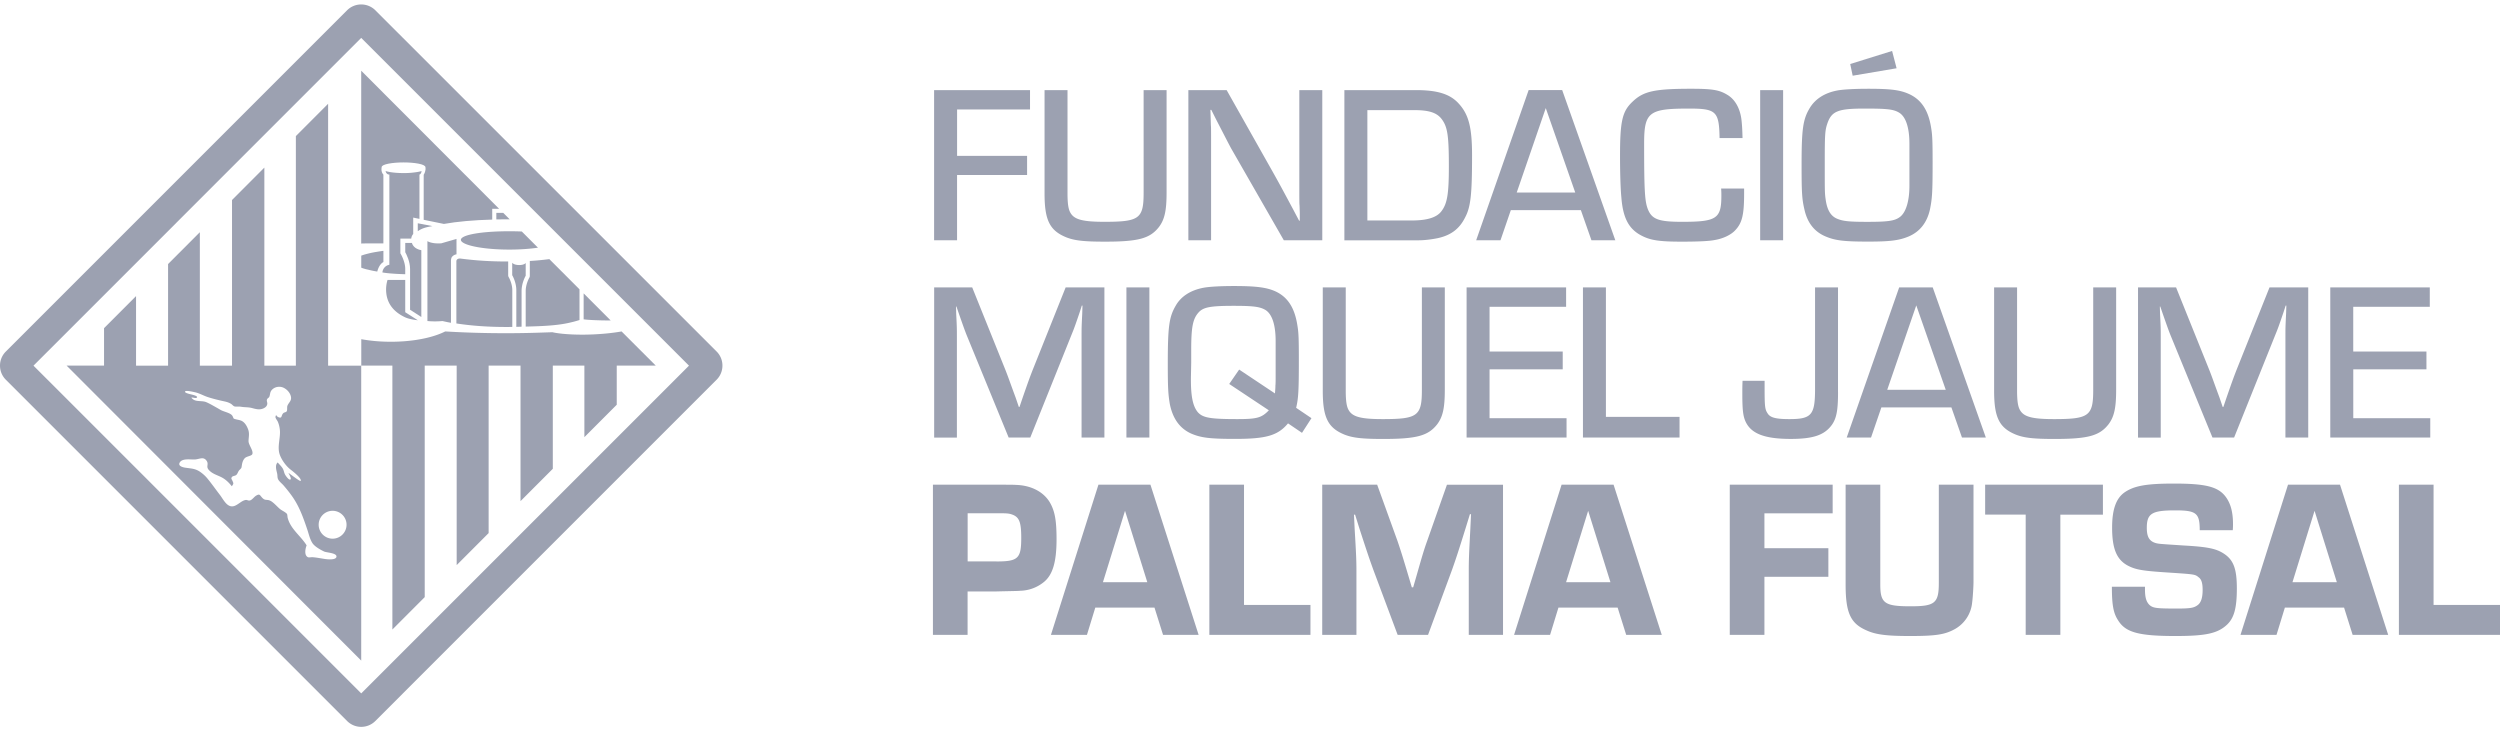 <svg width="294" height="86" fill="none" xmlns="http://www.w3.org/2000/svg"><path d="M84.274 41.339 44.138 1.207a2.354 2.354 0 0 0-3.318 0L.688 41.339A2.336 2.336 0 0 0 0 42.999c0 .625.245 1.216.688 1.659L40.82 84.79a2.344 2.344 0 0 0 3.319 0L84.27 44.658a2.336 2.336 0 0 0 .688-1.66 2.324 2.324 0 0 0-.684-1.66zM42.479 81.543 3.938 43.002 42.479 4.457l38.545 38.545-38.545 38.541z" fill="#9CA1B1"/><path d="M54.2 28.208c0 .066.034.135.1.204.535.543 2.89.94 5.604.94 1.213 0 2.371-.08 3.36-.224l-1.898-1.902a33.9 33.9 0 0 0-1.459-.031c-3.309 0-5.708.425-5.708 1.013zM69.94 37.65l.276.01.402.014c.435.01.826.014 1.2.014L68.636 34.5v3.056l.273.028c0 .004.411.038 1.03.066zM61.338 38.417v-4.183c0-.795.312-1.483.446-1.739l.038-.072v-1.49l-.003.003-.017.017a.108.108 0 0 1-.032.024c-.003.007-.01.01-.013.014-.018.01-.032.024-.049.035a.184.184 0 0 1-.045.024c-.003.003-.01.003-.017.01-.007.004-.014.007-.024.01l-.017.008c-.01.003-.021.01-.032.01l-.048.017a.076.076 0 0 1-.028.01c-.007.004-.017.004-.027.008l-.021.003c-.014.003-.017.003-.024.007-.028.007-.042.007-.059.01l-.055.01c-.07.011-.146.015-.239.015h-.059c-.1-.004-.19-.01-.27-.025-.273-.045-.425-.148-.508-.242v1.46c.063.106.484.864.484 1.77v4.307l.62-.02zM60.246 38.445v-4.318c0-.82-.419-1.525-.422-1.532a.432.432 0 0 1-.062-.224v-1.622h-.25a40.34 40.34 0 0 1-5.337-.339c-.18-.02-.315.01-.405.09-.096.087-.1.2-.1.2V38.038c1.798.277 3.762.415 5.846.415.242.003.484-.003.73-.007zM62.306 30.694v1.739c0 .08-.02.155-.058.221-.045.08-.426.774-.426 1.58v4.173c2.216-.052 3.776-.142 5.141-.453.152-.035.301-.072.446-.107.239-.059.48-.131.74-.211v-3.613l-3.547-3.55c-.844.107-1.514.172-2.3.217.004 0 .004.004.004.004zM58.368 25.805c.62-.01 1.09-.01 1.57-.01l-.76-.764h-.81v.774zM42.638 31.537c.052.018.107.035.163.052l.038.01c.01.004.024.008.038.011l.017.007c.07.02.145.041.218.059l.017.003a.52.52 0 0 0 .08.017l.024.004c.373.093.653.159 1.134.235.045-.187.235-.857.722-1.12v-1.317l-.048.006c-.09.01-.18.025-.266.038l-.166.025-.177.027-.117.021a1.022 1.022 0 0 1-.11.017l-.032.004c-.138.024-.27.052-.4.076l-.036.007c-.117.024-.231.052-.338.076l-.121.031c-.076.02-.152.038-.225.059l-.128.034a3.126 3.126 0 0 0-.194.06l-.114.037a1.53 1.53 0 0 0-.134.049v1.414l.117.041c.01.007.024.014.038.017z" fill="#9CA1B1"/><path d="M45.086 28.623v-8.087c-.329-.349-.204-.86-.2-.885 0-.352 1.323-.55 2.572-.55 1.24 0 2.558.194 2.572.557.014.055.086.425-.204.896v5.293l2.375.487c1.545-.276 3.509-.453 5.684-.511v-1.27h.809L42.478 8.316v20.322c.456-.021.864-.014 1.272-.018.477-.003.927-.003 1.335.004z" fill="#9CA1B1"/><path d="M49.13 26.255v.937c.46-.329.92-.467 1.719-.602l-1.718-.335zM47.665 37.325c.325.148.82.263 1.473.339l-1.483-.948V32.92h-2.082a3.896 3.896 0 0 0-.135 1.646c.163 1.224.913 2.15 2.227 2.759z" fill="#9CA1B1"/><path d="M49.553 29.425c-.834-.149-1.058-.653-1.117-.857h-.778v1.092c.142.253.567 1.09.567 1.964v4.802l1.324.854v-7.855h.004z" fill="#9CA1B1"/><path d="M45.753 31.143a.996.996 0 0 0-.781.896c.173.034.913.159 2.683.21v-.629c0-.87-.526-1.756-.533-1.766l-.038-.063v-1.728h1.28a.917.917 0 0 1 .23-.543v-1.93l.734.15v-5.197l.1-.072s.142-.135.142-.357c-.1.032-.211.06-.342.087a9.314 9.314 0 0 1-1.767.152c-.664 0-1.293-.052-1.77-.152a3.864 3.864 0 0 1-.346-.087c.024.118.114.388.401.412l.045.003-.003 10.607-.035.007zM52.004 37.757l.038-.003.007.003.17.038c.262.059.514.114.815.166v-7.26c0-.118.014-.401.16-.536a.825.825 0 0 1 .49-.256v-1.812l-1.794.519h-.031l-.135.007c-.018 0-.035 0-.052.003h-.138c-.07 0-.139-.003-.211-.007a2.95 2.95 0 0 1-.76-.128 1.366 1.366 0 0 1-.298-.134v9.397a9.57 9.57 0 0 0 1.739.003zM38.586 43.002V12.204l-3.792 3.8v26.998h-3.706V19.71l-3.803 3.813v19.479h-3.783V27.309l-3.737 3.744v11.949H16v-8.18l-3.765 3.772v4.404h-4.4l34.644 34.69V43.003h-3.893zm-.325 22.742c-.508-.073-1.013-.183-1.528-.218-.114-.007-.415.052-.515.003-.474-.224-.311-1.023-.159-1.393-.705-1.14-1.908-1.926-2.237-3.274-.02-.086-.02-.346-.076-.422-.135-.193-.591-.4-.778-.546-.363-.28-.843-.892-1.272-1.044-.367-.132-.515.041-.847-.3-.308-.319-.29-.523-.73-.26-.235.138-.421.439-.667.543-.238.1-.352-.063-.56-.035-.487.066-.923.612-1.42.73-.775.18-1.207-.803-1.612-1.328-.511-.66-.989-1.355-1.524-1.995a4.04 4.04 0 0 0-.626-.588c-.685-.532-1.138-.497-1.947-.622-.377-.059-.847-.232-.626-.605.319-.543 1.342-.311 1.836-.36.515-.048.975-.36 1.328.166.277.412-.09.644.218 1.024.439.543 1.116.657 1.683.992.408.242.764.598 1.055.971.252-.328.204-.342.069-.656-.07-.163-.19-.242-.055-.426.103-.141.37-.128.504-.238.177-.145.204-.39.364-.564.297-.321.238-.186.314-.653.045-.27.131-.54.318-.747.235-.266.847-.256.913-.529.107-.425-.463-1.05-.457-1.51.01-.464.139-.879-.055-1.384-.135-.352-.339-.726-.664-.93-.2-.128-.45-.162-.677-.214-.488-.117-.301-.08-.502-.429-.2-.345-.971-.466-1.365-.684-.142-.08-.284-.166-.425-.246-.419-.231-.847-.49-1.287-.68-.463-.198-1.158-.028-1.545-.33-.532-.414.235-.086.387-.169.322-.176-.377-.349-.487-.38-.118-.035-.979-.197-.833-.387.114-.149 1.013.072 1.13.097.533.11 1.003.397 1.515.567.504.166 1.023.297 1.541.418.44.104.854.152 1.235.401.11.073.242.242.366.28.194.059.553.004.771.042.453.082.85.034 1.296.152.436.114.855.245 1.307.062.284-.114.474-.297.498-.56.018-.17-.104-.35-.03-.519.065-.152.213-.183.265-.3.114-.267.063-.53.277-.785.342-.405.95-.505 1.417-.277.401.197.75.584.847 1.023.107.495-.214.654-.397 1.058-.09.197.01.547-.11.702-.084.104-.28.1-.378.194-.304.283-.093.684-.615.466-.197-.083-.228-.4-.311-.044-.038.166.207.435.27.584.124.287.197.58.235.888.127 1-.35 2.06.006 3.019.225.608.72 1.3 1.228 1.7.218.173 1.4 1.076 1.217 1.363-.063.1-1.238-.83-1.438-.944.051.114.387.646.252.764-.18.155-.57-.436-.626-.532-.156-.267-.148-.522-.311-.778-.152-.246-.387-.46-.574-.681-.342.297-.162.888-.076 1.255.07.286.017.49.117.708.118.263.457.515.647.737.342.394.667.798.971 1.224.875 1.217 1.352 2.572 1.83 3.996.172.515.29 1.079.58 1.542.263.422.937.792 1.387 1.01.28.138 1.562.159 1.448.64-.09.376-1.027.286-1.3.245zm.854-2.396a1.638 1.638 0 1 1 0-3.278 1.638 1.638 0 1 1 0 3.278zM73.1 38.977c-2.303.412-4.67.377-4.67.377a23.213 23.213 0 0 1-2.245-.1c-.3-.031-.58-.066-.826-.107a6.244 6.244 0 0 1-.408-.08c-.152.007-.308.014-.463.018l-.228.007c-.38.013-.768.027-1.159.038-1.22.038-2.433.055-3.609.055-2.437 0-4.836-.07-7.132-.208-1.207.609-2.956 1.024-4.923 1.162-.024 0-.045.004-.066.004a20.664 20.664 0 0 1-1.888.041 19.156 19.156 0 0 1-2.997-.294v3.108h3.658v31.033l3.803-3.81V42.998h3.758v23.458l3.758-3.765V42.998h3.75v15.935l3.797-3.803V42.998h3.713v8.412l3.806-3.813v-4.599h4.592l-4.021-4.02zM112.55 18.327h8.235v2.25h-8.235v7.68h-2.7v-17.66h11.281v2.278h-8.577v5.452h-.004zM137.19 10.597v12.048c0 2.144-.238 3.178-.899 4.052-1.058 1.352-2.409 1.722-6.354 1.722-2.489 0-3.575-.131-4.529-.505-1.96-.795-2.569-2.012-2.569-5.162V10.597h2.7v12.152c0 1.217.107 1.88.346 2.278.449.796 1.455 1.058 3.997 1.058 4.103 0 4.608-.37 4.608-3.416V10.598h2.7zM155.507 28.256h-4.529l-6.196-10.804c-.318-.584-.636-1.217-1.773-3.415l-.557-1.114h-.107l.028.9.027.926c.024.052.024.978.024 1.853v11.651h-2.672V10.597h4.501l5.48 9.718c.608 1.086.927 1.666 2.302 4.235l.74 1.404h.08v-.899l-.028-.899c-.027-.131-.027-1.006-.027-1.825V10.597h2.7v17.66h.007zM158.099 10.597h8.422c2.489 0 3.973.45 4.979 1.535 1.217 1.296 1.614 2.835 1.614 6.143 0 4.609-.159 6.064-.823 7.309-.66 1.324-1.642 2.064-3.149 2.41-.743.159-1.642.266-2.303.266h-8.74V10.597zm7.945 15.33c1.774 0 2.915-.346 3.468-1.086.688-.9.874-2.04.874-5.27 0-3.626-.159-4.632-.819-5.534-.557-.768-1.483-1.086-3.229-1.086h-5.535v12.975h5.241zM177.674 24.71l-1.217 3.546h-2.859l6.171-17.66h3.945l6.247 17.66h-2.807l-1.245-3.547h-8.235zm4.108-11.998-3.416 9.93h6.883l-3.467-9.93zM205.108 22.168v.609c0 2.489-.239 3.443-1.034 4.29-.505.557-1.456 1.006-2.462 1.165-.636.132-2.064.187-3.841.187-2.648 0-3.678-.16-4.74-.716-1.483-.767-2.171-2.064-2.357-4.473-.108-1.058-.159-3.126-.159-4.872 0-4.131.262-5.269 1.483-6.41 1.272-1.216 2.568-1.51 6.883-1.51 2.434 0 3.284.131 4.211.688.978.556 1.587 1.694 1.722 3.125.052.557.079.875.107 1.984h-2.7c-.052-3.15-.398-3.467-3.603-3.467-4.74 0-5.269.425-5.269 4.131 0 5.587.08 6.804.45 7.73.477 1.166 1.269 1.456 4.024 1.456 4.052 0 4.609-.37 4.609-3.07 0-.238 0-.45-.028-.847h2.704zM209.695 28.256h-2.7v-17.66h2.7v17.66zM224.416 11.018c1.535.664 2.382 1.96 2.7 4.104.132.795.159 1.615.159 3.973 0 3.547-.052 4.263-.318 5.559-.345 1.535-1.192 2.596-2.489 3.15-1.137.477-2.223.608-4.767.608-2.915 0-3.921-.131-5.083-.636-1.268-.557-2.064-1.59-2.409-3.098-.291-1.245-.343-1.933-.343-5.241 0-4.263.159-5.4.955-6.725.636-1.057 1.721-1.773 3.204-2.063.637-.132 2.092-.211 3.655-.211 2.589 0 3.702.131 4.736.58zm.132 8.37v-2.461c0-1.933-.426-3.205-1.217-3.682-.661-.398-1.404-.477-4.052-.477-3.098 0-3.865.29-4.37 1.721-.291.875-.318 1.193-.318 4.951 0 3.285 0 3.285.131 4.184.187 1.137.609 1.825 1.376 2.119.66.266 1.376.346 3.495.346 2.41 0 3.205-.107 3.814-.557.715-.505 1.141-1.853 1.141-3.678v-2.465zm-1.508-11.36-5.165.875-.29-1.376 4.926-1.535.529 2.036zM129.868 51.458h-2.676V39.676c0-1.113 0-1.245.079-2.808l.028-.926h-.08l-.262.82c-.529 1.562-.688 1.984-.899 2.489l-4.899 12.207h-2.541l-4.951-12.073c-.238-.608-.37-.978-.899-2.489l-.29-.847h-.052l.024.899c.08 1.483.08 1.75.08 2.728v11.782h-2.673v-17.66h4.474l3.92 9.743c.346.875.477 1.297 1.193 3.23l.37 1.085h.08l.369-1.086c.661-1.905.847-2.41 1.166-3.229l3.892-9.742h4.557v17.66h-.01zM135.168 51.458h-2.701v-17.66h2.701v17.66zM153.114 50.902l-1.642-1.114c-1.193 1.432-2.569 1.826-6.195 1.826-3.019 0-4.052-.132-5.217-.636-1.325-.609-2.144-1.75-2.49-3.468-.186-1.113-.238-1.88-.238-4.66 0-4.53.159-5.587.954-6.94.609-1.057 1.722-1.773 3.205-2.063.664-.132 2.012-.211 3.627-.211 2.568 0 3.761.159 4.767.58 1.535.665 2.382 1.961 2.7 4.132.132.768.159 1.587.159 3.997 0 3.602-.052 4.501-.318 5.614l1.801 1.217-1.113 1.726zm-7.388-7.44 4.211 2.807c.024-.37.052-.581.052-.927.027-.186.027-.636.027-1.352v-3.865c0-1.932-.421-3.205-1.216-3.682-.637-.37-1.404-.477-3.707-.477-2.755 0-3.574.16-4.131.768-.688.767-.875 1.721-.875 4.45v1.455l-.027 1.431c-.052 2.41.186 3.682.819 4.422.584.636 1.431.795 4.633.795 2.33 0 2.859-.159 3.706-1.034l-4.661-3.097 1.169-1.694zM169.909 33.798v12.05c0 2.143-.238 3.176-.898 4.051-1.058 1.352-2.41 1.722-6.355 1.722-2.489 0-3.575-.132-4.529-.505-1.96-.795-2.569-2.012-2.569-5.162V33.798h2.701v12.153c0 1.217.107 1.88.345 2.278.45.795 1.456 1.058 4 1.058 4.104 0 4.609-.37 4.609-3.416V33.798h2.696zM175.171 41.342h8.605v2.092h-8.605v5.746h9.055v2.278h-11.755v-17.66h11.703v2.279h-9.003v5.265zM188.858 49.02h8.657v2.438h-11.36v-17.66h2.7v15.223h.003zM216.153 46.138c0 2.119-.183 3.045-.715 3.813-.875 1.217-2.199 1.666-4.847 1.666-3.126 0-4.713-.636-5.349-2.119-.266-.636-.345-1.376-.345-3.23 0-.504 0-.846.027-1.482h2.593v.608c0 2.49.028 2.752.398 3.285.318.449 1.006.608 2.517.608 2.596 0 3.018-.477 3.018-3.523V33.798h2.7v12.34h.003zM221.249 47.911l-1.217 3.547h-2.859l6.171-17.66h3.945l6.247 17.66h-2.807l-1.244-3.547h-8.236zm4.104-11.997-3.416 9.93h6.884l-3.468-9.93zM248.859 33.798v12.05c0 2.143-.239 3.176-.899 4.051-1.058 1.352-2.41 1.722-6.354 1.722-2.49 0-3.575-.132-4.529-.505-1.961-.795-2.569-2.012-2.569-5.162V33.798h2.7v12.153c0 1.217.107 1.88.346 2.278.449.795 1.455 1.058 4 1.058 4.103 0 4.608-.37 4.608-3.416V33.798h2.697zM271.438 51.458h-2.672V39.676c0-1.113 0-1.245.079-2.808l.028-.926h-.08l-.266.82c-.529 1.562-.688 1.984-.899 2.489l-4.899 12.207h-2.541l-4.951-12.073c-.238-.608-.369-.978-.898-2.489l-.291-.847h-.052l.028.899c.079 1.483.079 1.75.079 2.728v11.782h-2.672v-17.66h4.474l3.92 9.743c.346.875.477 1.297 1.193 3.23l.37 1.085h.079l.37-1.086c.661-1.905.847-2.41 1.165-3.229l3.893-9.742h4.553v17.66h-.01zM276.745 41.342h8.605v2.092h-8.605v5.746h9.054v2.278h-11.758v-17.66h11.703v2.279h-9.003v5.265h.004zM109.715 57h7.015c2.278 0 2.278 0 2.859.028 1.694.08 3.07.795 3.814 1.96.636 1.034.847 2.171.847 4.422 0 2.672-.45 4.183-1.483 5.03a4.562 4.562 0 0 1-2.808 1.034c-.159.028-.715.028-2.807.08h-3.364v5.11h-4.076V57h.003zm7.468 9.027c2.541 0 2.915-.346 2.915-2.755 0-1.801-.211-2.41-.979-2.728-.422-.16-.608-.187-1.749-.187h-3.575v5.667h3.388v.003zM128.806 71.455l-.982 3.205h-4.235L129.176 57h6.116l5.666 17.66h-4.183l-1.006-3.205h-6.963zm3.496-11.385-2.597 8.395h5.217l-2.62-8.395zM146.3 71.137h7.81v3.523h-11.89V57h4.076v14.137h.004zM176.751 74.66h-4.024v-7.416c0-1.431.028-2.04.187-5.082l.079-1.694h-.131l-.505 1.642c-.899 2.887-1.165 3.682-1.587 4.871l-2.831 7.679h-3.575l-2.859-7.65c-.477-1.325-.688-1.934-1.642-4.872l-.505-1.615h-.131l.079 1.667c.183 3.018.211 3.813.211 5.058v7.415h-4.024V57h6.461l2.382 6.593c.398 1.165.661 1.985 1.694 5.48h.159l.398-1.376c.688-2.41.875-3.046 1.245-4.076l2.33-6.62h6.593V74.66h-.004zM183.272 71.455l-.982 3.205h-4.235L183.642 57h6.115l5.667 17.66h-4.183l-1.007-3.205h-6.962zm3.495-11.385-2.596 8.395h5.216l-2.62-8.395zM207.496 64.465h7.52v3.364h-7.52v6.831h-4.076V57h12.101v3.364h-8.025v4.1zM232.084 57v11.44c0 .478-.079 1.853-.159 2.41a4 4 0 0 1-2.119 3.177c-1.137.609-2.223.768-5.189.768-2.728 0-4.025-.16-5.11-.66-1.905-.82-2.462-2.092-2.462-5.4V57h4.076v11.73c0 2.224.505 2.57 3.575 2.57 2.859 0 3.309-.37 3.309-2.756V57h4.079zM242.297 74.66h-4.076V60.52h-4.768V57h13.85v3.523h-5.006V74.66zM258.688 62.349c0-2.012-.398-2.33-2.887-2.33-2.752 0-3.336.37-3.336 2.064 0 1.085.318 1.59 1.113 1.8.37.08.37.08 3.229.267 2.835.159 3.813.37 4.712.954 1.138.74 1.535 1.774 1.535 4.104 0 2.278-.318 3.468-1.165 4.263-1.113 1.033-2.517 1.324-6.064 1.324-4.314 0-5.849-.425-6.724-1.826-.557-.847-.743-1.773-.743-3.972h3.892v.318c0 .954.159 1.483.557 1.853.425.346.795.398 3.205.398 1.614 0 2.012-.08 2.461-.425.37-.29.557-.848.557-1.774 0-.768-.131-1.245-.477-1.483-.422-.346-.422-.346-3.627-.557-2.886-.186-3.706-.318-4.608-.767-1.376-.688-1.933-1.985-1.933-4.502 0-2.12.45-3.416 1.432-4.131 1.137-.795 2.568-1.058 5.849-1.058 3.603 0 5.058.346 5.957 1.404.66.795.978 1.853.978 3.363 0 .108 0 .426-.027.716h-3.886v-.003zM268.7 71.455l-.982 3.205h-4.235L269.07 57h6.116l5.666 17.66h-4.183l-1.006-3.205H268.7zm3.492-11.385-2.597 8.395h5.217l-2.62-8.395zM286.19 71.137H294v3.523h-11.889V57h4.076v14.137h.003z" fill="#9CA1B1"/></svg>